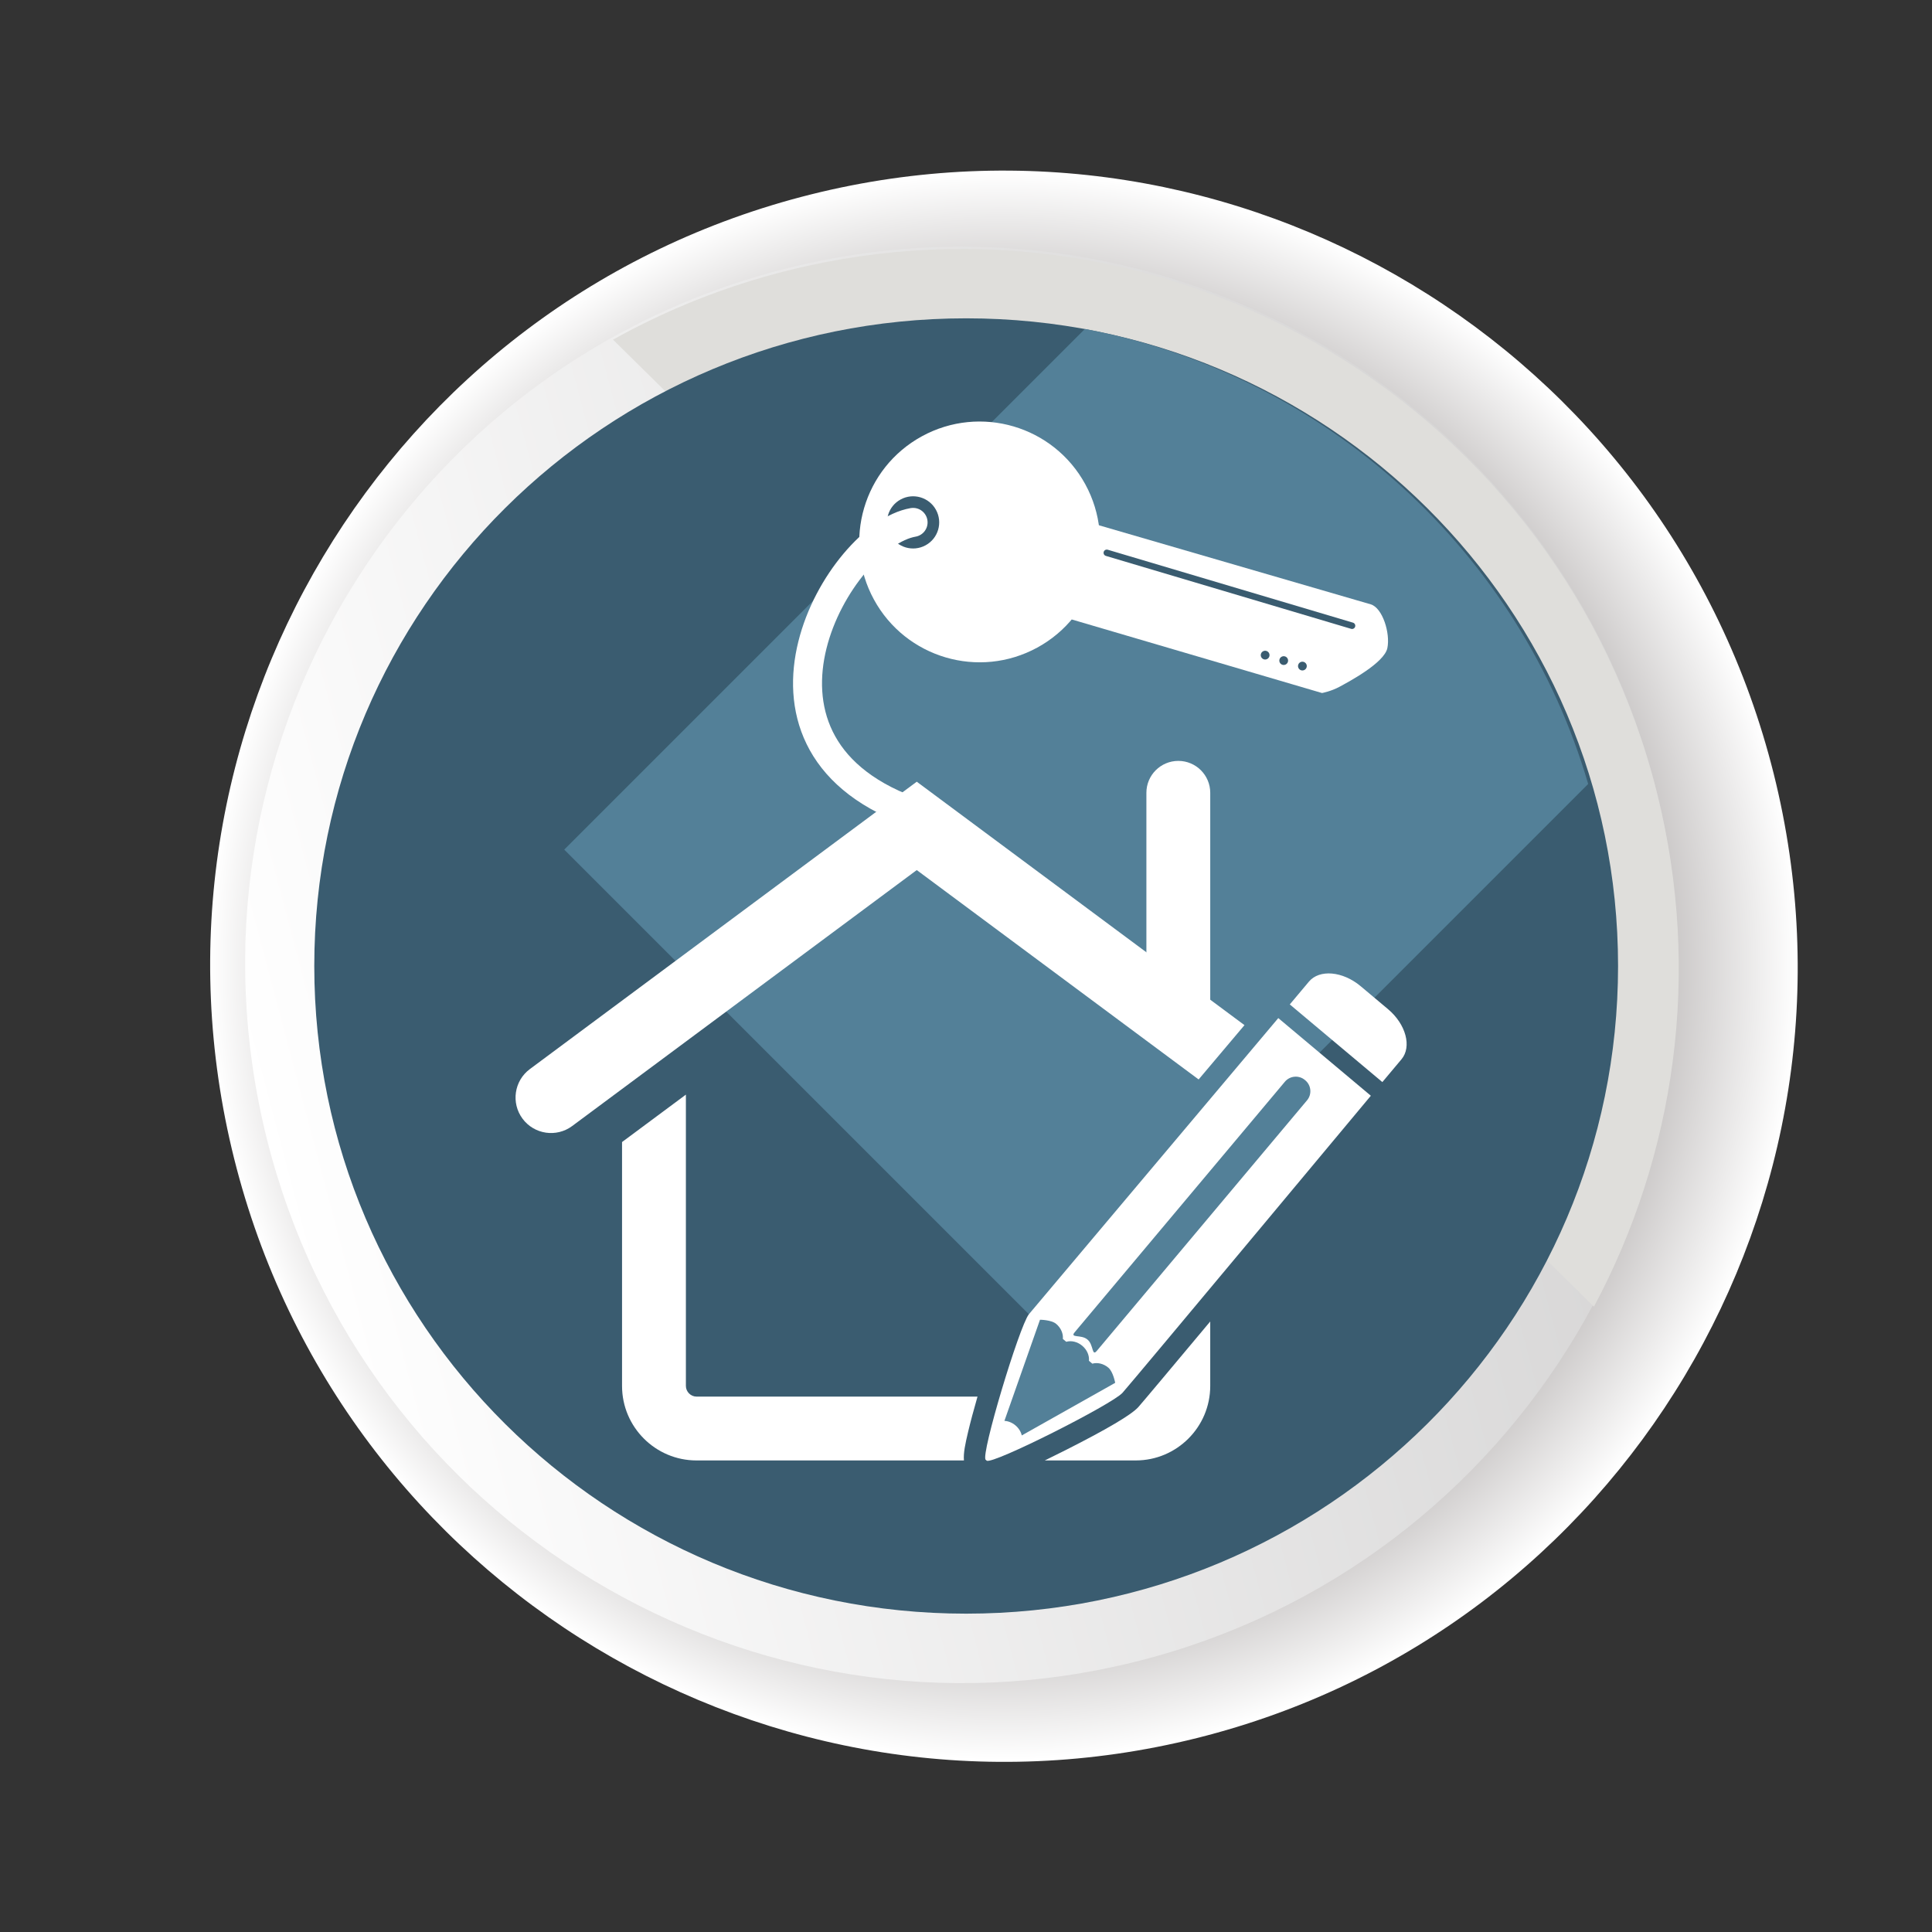 <?xml version="1.0" encoding="UTF-8" standalone="no"?>
<!-- Created with Inkscape (http://www.inkscape.org/) -->
<svg xmlns:inkscape="http://www.inkscape.org/namespaces/inkscape" xmlns:sodipodi="http://sodipodi.sourceforge.net/DTD/sodipodi-0.dtd" xmlns="http://www.w3.org/2000/svg" xmlns:svg="http://www.w3.org/2000/svg" version="1.1" id="svg1" width="377.953" height="377.953" viewBox="0 0 377.953 377.953" sodipodi:docname="14.svg" inkscape:version="1.3.2 (091e20ef0f, 2023-11-25)">
  <rect x="0" y="0" width="377.953" height="377.953" fill="#333333" stroke="none"/>
  <defs id="defs1">
    <radialGradient fx="0" fy="0" cx="0" cy="0" r="1" gradientUnits="userSpaceOnUse" gradientTransform="matrix(113.118,28.288,28.288,-113.118,147.336,141.734)" spreadMethod="pad" id="radialGradient6">
      <stop style="stop-opacity:1;stop-color:#100f0d" offset="0" id="stop2"></stop>
      <stop style="stop-opacity:1;stop-color:#100f0d" offset="0.019" id="stop3"></stop>
      <stop style="stop-opacity:1;stop-color:#787170" offset="0.303" id="stop4"></stop>
      <stop style="stop-opacity:1;stop-color:#787170" offset="0.594" id="stop5"></stop>
      <stop style="stop-opacity:1;stop-color:#ffffff" offset="1" id="stop6"></stop>
    </radialGradient>
    <clipPath id="clipPath7">
      <path d="M 0,283.465 H 283.465 V 0 H 0 Z" transform="matrix(1.333,0,0,-1.333,0,377.953)" id="path7"></path>
    </clipPath>
    <linearGradient x1="0" y1="0" x2="1" y2="0" gradientUnits="userSpaceOnUse" gradientTransform="matrix(203.962,51.006,51.006,-203.962,39.154,116.428)" spreadMethod="pad" id="linearGradient8">
      <stop style="stop-opacity:1;stop-color:#ffffff" offset="0" id="stop7"></stop>
      <stop style="stop-opacity:1;stop-color:#d3d2d2" offset="1" id="stop8"></stop>
    </linearGradient>
    <clipPath id="clipPath10">
      <path d="M 0,283.465 H 283.465 V 0 H 0 Z" transform="translate(-233.864,-91.747)" id="path10"></path>
    </clipPath>
    <clipPath id="clipPath12">
      <path d="M 0,283.465 H 283.465 V 0 H 0 Z" transform="translate(-237.404,-141.736)" id="path12"></path>
    </clipPath>
    <clipPath id="clipPath14">
      <path d="M 0,283.465 H 283.465 V 0 H 0 Z" transform="translate(-82.785,-158.808)" id="path14"></path>
    </clipPath>
    <clipPath id="clipPath16">
      <path d="M 0,283.465 H 283.465 V 0 H 0 Z" transform="translate(-159.715,-145.402)" id="path16"></path>
    </clipPath>
    <clipPath id="clipPath18">
      <path d="M 0,283.465 H 283.465 V 0 H 0 Z" transform="translate(-172.884,-130.203)" id="path18"></path>
    </clipPath>
    <clipPath id="clipPath20">
      <path d="M 0,283.465 H 283.465 V 0 H 0 Z" transform="translate(-142.045,-73.395)" id="path20"></path>
    </clipPath>
    <clipPath id="clipPath22">
      <path d="M 0,283.465 H 283.465 V 0 H 0 Z" transform="translate(-167.014,-77.014)" id="path22"></path>
    </clipPath>
    <clipPath id="clipPath24">
      <path d="M 0,283.465 H 283.465 V 0 H 0 Z" transform="translate(-187.552,-134.091)" id="path24"></path>
    </clipPath>
    <clipPath id="clipPath26">
      <path d="M 0,283.465 H 283.465 V 0 H 0 Z" transform="translate(-202.82,-124.7)" id="path26"></path>
    </clipPath>
    <clipPath id="clipPath28">
      <path d="M 0,283.465 H 283.465 V 0 H 0 Z" transform="translate(-160.924,-85.263)" id="path28"></path>
    </clipPath>
    <clipPath id="clipPath30">
      <path d="M 0,283.465 H 283.465 V 0 H 0 Z" transform="translate(-163.62,-80.574)" id="path30"></path>
    </clipPath>
    <clipPath id="clipPath32">
      <path d="M 0,283.465 H 283.465 V 0 H 0 Z" transform="translate(-182.591,-133.057)" id="path32"></path>
    </clipPath>
    <clipPath id="clipPath34">
      <path d="M 0,283.465 H 283.465 V 0 H 0 Z" transform="translate(-159.235,-212.415)" id="path34"></path>
    </clipPath>
    <clipPath id="clipPath36">
      <path d="M 0,283.465 H 283.465 V 0 H 0 Z" transform="translate(-157.256,-192.574)" id="path36"></path>
    </clipPath>
    <clipPath id="clipPath38">
      <path d="M 0,283.465 H 283.465 V 0 H 0 Z" transform="translate(-137.332,-208.654)" id="path38"></path>
    </clipPath>
    <clipPath id="clipPath40">
      <path d="M 0,283.465 H 283.465 V 0 H 0 Z" transform="translate(-188.963,-186.362)" id="path40"></path>
    </clipPath>
    <clipPath id="clipPath42">
      <path d="M 0,283.465 H 283.465 V 0 H 0 Z" transform="translate(-191.705,-185.556)" id="path42"></path>
    </clipPath>
    <clipPath id="clipPath44">
      <path d="M 0,283.465 H 283.465 V 0 H 0 Z" transform="translate(-186.239,-187.163)" id="path44"></path>
    </clipPath>
    <clipPath id="clipPath46">
      <path d="M 0,283.465 H 283.465 V 0 H 0 Z" transform="translate(-162.389,-202.356)" id="path46"></path>
    </clipPath>
    <clipPath id="clipPath48">
      <path d="M 0,283.465 H 283.465 V 0 H 0 Z" transform="translate(-133.97,-206.819)" id="path48"></path>
    </clipPath>
  </defs>
  <g id="g1" inkscape:groupmode="layer" inkscape:label="1">
    <g id="group-MC0">
      <g id="g6" clip-path="url(#clipPath7)">
        <path d="M 260.305,169.981 C 275.945,107.422 238.049,44.063 175.658,28.464 113.265,12.864 50.008,50.929 34.366,113.487 18.725,176.043 56.623,239.404 119.012,255.002 181.4,270.603 244.661,232.538 260.305,169.981" transform="matrix(1.333,0,0,-1.333,0,377.953)" style="fill:url(#radialGradient6);stroke:none" id="path6"></path>
      </g>
      <path id="path8" d="M 115.568,244.184 C 59.243,230.1 25.033,172.901 39.153,116.431 v 0 C 53.272,59.961 110.377,25.592 166.702,39.678 v 0 c 56.321,14.082 90.537,71.28 76.413,127.756 v 0 c -11.977,47.909 -54.896,79.909 -102.032,79.906 v 0 c -8.419,0 -16.979,-1.022 -25.515,-3.156" transform="matrix(1.333,0,0,-1.333,0,377.953)" style="fill:url(#linearGradient8);stroke:none"></path>
      <path id="path9" d="m 0,0 c 11.896,22.265 15.883,48.874 9.271,75.321 -14.116,56.467 -71.225,90.833 -127.549,76.75 -9.188,-2.297 -17.784,-5.748 -25.683,-10.152 z" style="fill:#dfdedb;fill-opacity:1;fill-rule:nonzero;stroke:none" transform="matrix(1.333,0,0,-1.333,311.819,255.624)" clip-path="url(#clipPath10)"></path>
      <path id="path11" d="m 0,0 c 0,-52.497 -42.834,-95.052 -95.673,-95.052 -52.836,0 -95.667,42.555 -95.667,95.052 0,52.49 42.831,95.048 95.667,95.048 C -42.834,95.048 0,52.49 0,0" style="fill:#3a5c70;fill-opacity:1;fill-rule:nonzero;stroke:none" transform="matrix(1.333,0,0,-1.333,316.538,188.972)" clip-path="url(#clipPath12)"></path>
      <path id="path13" d="M 0,0 70.318,-70.318 150.271,9.635 C 140.332,43.615 111.86,69.715 76.41,76.41 Z" style="fill:#538098;fill-opacity:1;fill-rule:nonzero;stroke:none" transform="matrix(1.333,0,0,-1.333,110.38,166.209)" clip-path="url(#clipPath14)"></path>
    </g>
    <g id="group-MC1">
      <path id="path15" d="M 0,0 C 1.181,0 1.183,1.836 0,1.836 -1.182,1.836 -1.184,0 0,0" style="fill:#231f20;fill-opacity:1;fill-rule:nonzero;stroke:none" transform="matrix(1.333,0,0,-1.333,212.953,184.084)" clip-path="url(#clipPath16)"></path>
      <path id="path17" d="m 0,0 c -2.588,0 -4.685,2.097 -4.685,4.685 v 32.264 c 0,2.587 2.097,4.684 4.685,4.684 2.587,0 4.685,-2.097 4.685,-4.684 V 4.685 C 4.685,2.097 2.587,0 0,0" style="fill:#ffffff;fill-opacity:1;fill-rule:nonzero;stroke:none" transform="matrix(1.333,0,0,-1.333,230.512,204.349)" clip-path="url(#clipPath18)"></path>
      <path id="path19" d="m 0,0 c 0.338,1.425 0.816,3.213 1.376,5.161 h -41.235 c -0.846,0 -1.561,0.716 -1.561,1.562 V 49.479 L -50.79,42.52 V 6.723 c 0,-6.028 4.904,-10.931 10.931,-10.931 H -0.616 C -0.709,-3.11 -0.419,-1.763 0,0" style="fill:#ffffff;fill-opacity:1;fill-rule:nonzero;stroke:none" transform="matrix(1.333,0,0,-1.333,189.393,280.094)" clip-path="url(#clipPath20)"></path>
      <path id="path21" d="m 0,0 c -0.997,-1.114 -4.588,-3.239 -10.671,-6.313 -1.13,-0.572 -2.142,-1.073 -3.053,-1.514 h 13.348 c 6.027,0 10.931,4.903 10.931,10.931 v 9.463 C 4.96,5.876 0.537,0.6 0,0" style="fill:#ffffff;fill-opacity:1;fill-rule:nonzero;stroke:none" transform="matrix(1.333,0,0,-1.333,222.685,275.269)" clip-path="url(#clipPath22)"></path>
      <path id="path23" d="m 0,0 13.583,-11.397 c 0,0 -34.925,-41.896 -36.447,-43.597 -1.524,-1.7 -19.068,-10.555 -19.922,-9.957 l -0.165,0.139 c -0.737,0.737 4.936,19.552 6.347,21.347" style="fill:#ffffff;fill-opacity:1;fill-rule:nonzero;stroke:none" transform="matrix(1.333,0,0,-1.333,250.069,199.166)" clip-path="url(#clipPath24)"></path>
      <path id="path25" d="m 0,0 c 0,0 1.264,1.506 2.808,3.346 1.543,1.84 0.653,5.151 -1.979,7.359 l -4.014,3.368 c -2.631,2.209 -6.047,2.51 -7.591,0.67 -1.544,-1.84 -2.807,-3.345 -2.807,-3.345 z" style="fill:#ffffff;fill-opacity:1;fill-rule:nonzero;stroke:none" transform="matrix(1.333,0,0,-1.333,270.426,211.686)" clip-path="url(#clipPath26)"></path>
      <path id="path27" d="m 0,0 c -0.736,-0.877 -0.467,0.901 -1.344,1.638 l -0.062,0.051 c -0.877,0.737 -2.582,0.163 -1.846,1.04 l 30.856,36.773 c 0.737,0.877 2.056,0.993 2.933,0.257 L 30.6,39.706 c 0.877,-0.735 0.993,-2.056 0.256,-2.933 z" style="fill:#538098;fill-opacity:1;fill-rule:nonzero;stroke:none" transform="matrix(1.333,0,0,-1.333,214.565,264.27)" clip-path="url(#clipPath28)"></path>
      <path id="path29" d="m 0,0 c 0,0 -0.293,1.631 -1.007,2.23 -0.714,0.599 -1.61,0.793 -2.347,0.583 l -0.499,0.419 c 0.079,0.762 -0.267,1.612 -0.982,2.21 -0.714,0.6 -1.61,0.793 -2.347,0.583 l -0.499,0.419 c 0.078,0.762 -0.267,1.612 -0.981,2.21 -0.714,0.6 -2.372,0.605 -2.372,0.605 l -5.222,-14.841 c 0.551,-0.03 1.127,-0.249 1.617,-0.66 0.491,-0.411 0.805,-0.941 0.931,-1.478 z" style="fill:#538098;fill-opacity:1;fill-rule:nonzero;stroke:none" transform="matrix(1.333,0,0,-1.333,218.161,270.521)" clip-path="url(#clipPath30)"></path>
      <path id="path31" d="M 0,0 -48.096,35.725 -104.875,-6.45 c -2.307,-1.714 -2.788,-4.975 -1.074,-7.282 1.714,-2.308 4.975,-2.789 7.282,-1.076 L -48.096,22.757 -6.729,-7.971 C -4.025,-4.768 -1.671,-1.979 0,0" style="fill:#ffffff;fill-opacity:1;fill-rule:nonzero;stroke:none" transform="matrix(1.333,0,0,-1.333,243.455,200.545)" clip-path="url(#clipPath32)"></path>
      <path id="path33" d="m 0,0 c 4.675,-8.564 1.521,-19.296 -7.044,-23.97 -8.565,-4.674 -19.297,-1.52 -23.971,7.045 -4.673,8.564 -1.52,19.296 7.045,23.97 C -15.405,11.719 -4.674,8.565 0,0" style="fill:#ffffff;fill-opacity:1;fill-rule:nonzero;stroke:none" transform="matrix(1.333,0,0,-1.333,212.313,94.734)" clip-path="url(#clipPath34)"></path>
      <path id="path35" d="m 0,0 36.721,-10.792 c 0,0 1.324,0.238 2.593,0.931 1.271,0.694 6.54,3.472 6.996,5.659 0.455,2.188 -0.708,5.916 -2.44,6.425 C 42.138,2.732 2.15,14.359 2.15,14.359 L -3.757,2.798 Z" style="fill:#ffffff;fill-opacity:1;fill-rule:nonzero;stroke:none" transform="matrix(1.333,0,0,-1.333,209.675,121.188)" clip-path="url(#clipPath36)"></path>
      <path id="path37" d="m 0,0 c 1.013,-1.857 0.33,-4.183 -1.527,-5.196 -1.857,-1.013 -4.183,-0.33 -5.197,1.527 -1.013,1.857 -0.329,4.183 1.528,5.196 C -3.34,2.54 -1.013,1.856 0,0" style="fill:#3a5c70;fill-opacity:1;fill-rule:nonzero;stroke:none" transform="matrix(1.333,0,0,-1.333,183.109,99.748)" clip-path="url(#clipPath38)"></path>
      <path id="path39" d="m 0,0 c -0.1,-0.341 -0.457,-0.536 -0.798,-0.436 -0.341,0.101 -0.535,0.458 -0.435,0.798 0.1,0.341 0.458,0.535 0.797,0.435 C -0.095,0.698 0.1,0.34 0,0" style="fill:#3a5c70;fill-opacity:1;fill-rule:nonzero;stroke:none" transform="matrix(1.333,0,0,-1.333,251.951,129.47)" clip-path="url(#clipPath40)"></path>
      <path id="path41" d="m 0,0 c -0.1,-0.34 -0.457,-0.536 -0.798,-0.436 -0.34,0.101 -0.535,0.458 -0.434,0.798 0.099,0.341 0.457,0.536 0.797,0.436 C -0.095,0.698 0.101,0.34 0,0" style="fill:#3a5c70;fill-opacity:1;fill-rule:nonzero;stroke:none" transform="matrix(1.333,0,0,-1.333,255.607,130.545)" clip-path="url(#clipPath42)"></path>
      <path id="path43" d="m 0,0 c -0.101,-0.34 -0.457,-0.536 -0.798,-0.436 -0.341,0.101 -0.535,0.458 -0.435,0.798 0.1,0.341 0.457,0.536 0.797,0.436 C -0.095,0.698 0.1,0.34 0,0" style="fill:#3a5c70;fill-opacity:1;fill-rule:nonzero;stroke:none" transform="matrix(1.333,0,0,-1.333,248.319,128.403)" clip-path="url(#clipPath44)"></path>
      <path id="path45" d="M 0,0 35.994,-10.704" style="fill:none;stroke:#3a5c70;stroke-width:0.947;stroke-linecap:round;stroke-linejoin:miter;stroke-miterlimit:10;stroke-dasharray:none;stroke-opacity:1" transform="matrix(1.333,0,0,-1.333,216.519,108.145)" clip-path="url(#clipPath46)"></path>
      <path id="path47" d="M 0,0 C -10.879,-1.895 -28.346,-31.977 -0.528,-42.328" style="fill:none;stroke:#ffffff;stroke-width:4.252;stroke-linecap:round;stroke-linejoin:miter;stroke-miterlimit:10;stroke-dasharray:none;stroke-opacity:1" transform="matrix(1.333,0,0,-1.333,178.627,102.194)" clip-path="url(#clipPath48)"></path>
    </g>
  </g>
</svg>
